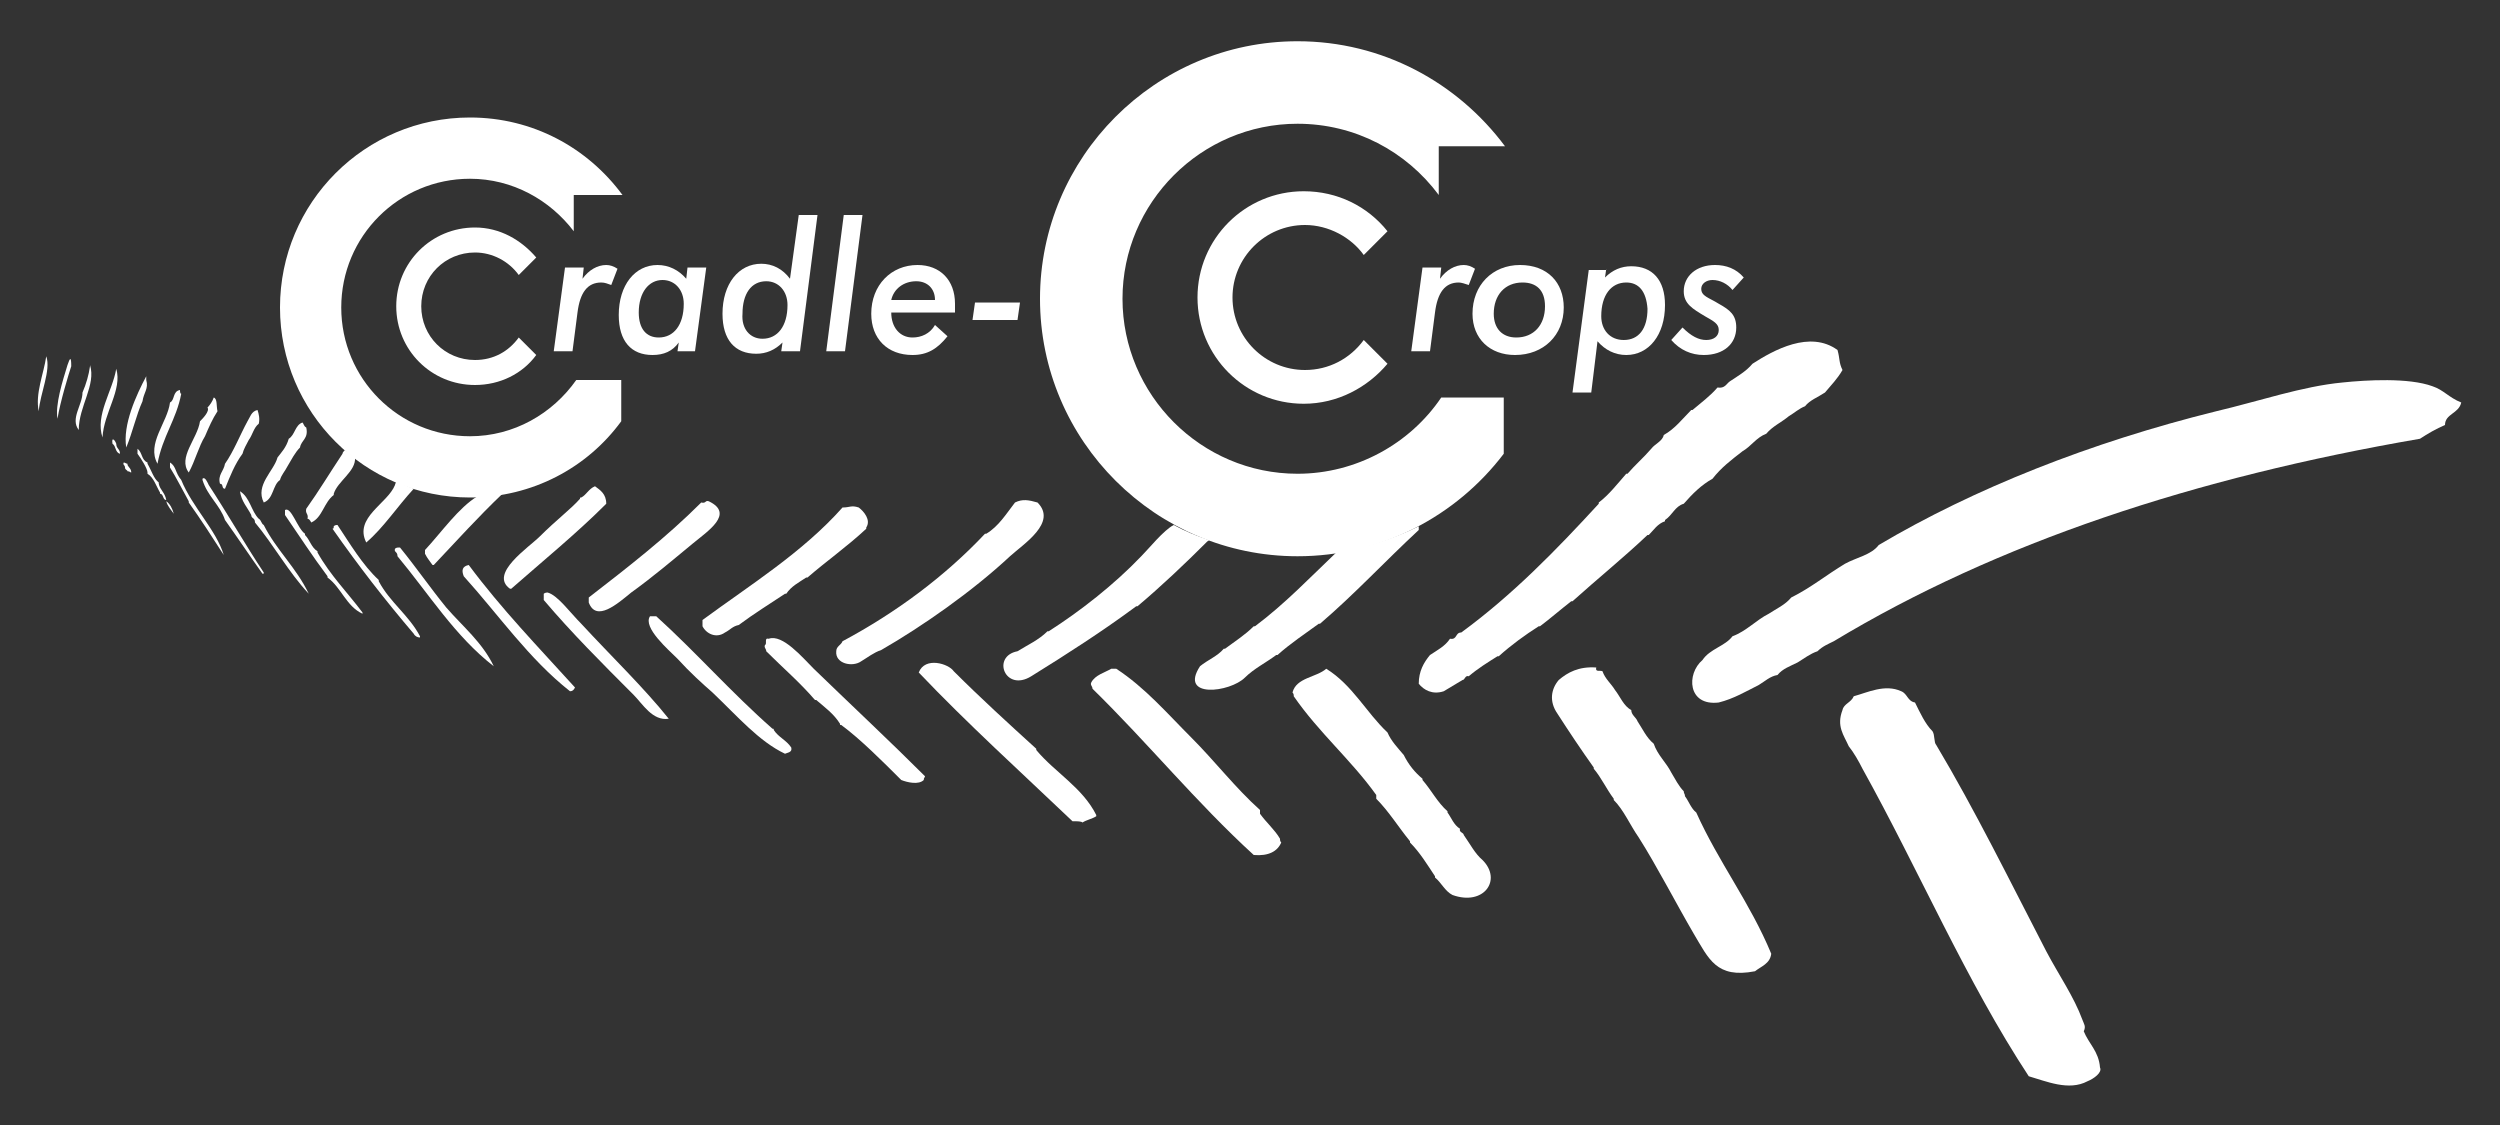 <?xml version="1.0" encoding="utf-8"?>
<!-- Generator: Adobe Illustrator 26.4.1, SVG Export Plug-In . SVG Version: 6.00 Build 0)  -->
<svg version="1.1" id="Laag_1" xmlns="http://www.w3.org/2000/svg" xmlns:xlink="http://www.w3.org/1999/xlink" x="0px" y="0px"
	 viewBox="0 0 200 90" style="enable-background:new 0 0 200 90;" xml:space="preserve">
<rect x="0" y="0" width="200" height="90" fill="#333333" stroke="none"/>
<style type="text/css">
	.st0{fill-rule:evenodd;clip-rule:evenodd;fill:#FFFFFF;}
	.st1{fill:#FFFFFF;}
</style>
<g>
	<g>
		<path class="st0" d="M140.2,29.1c1.7-1.1,4.6-2.7,6.8-1.1c0.2,0.7,0.1,1,0.4,1.6c-0.4,0.7-0.9,1.2-1.4,1.8
			c-0.6,0.4-1.2,0.6-1.6,1.1c-0.5,0.2-0.8,0.5-1.3,0.8c-0.6,0.5-1.3,0.8-1.8,1.4c-0.8,0.3-1.2,1-1.9,1.4c-0.9,0.7-1.7,1.3-2.4,2.2
			c-0.9,0.5-1.6,1.2-2.3,2c-0.7,0.2-0.9,0.9-1.5,1.3c0,0,0,0.1,0,0.1c-0.6,0.2-0.9,0.7-1.3,1.1c0,0-0.1,0-0.1,0
			c-1.9,1.8-4,3.5-6,5.3c0,0-0.1,0-0.1,0c-0.9,0.7-1.7,1.4-2.5,2c0,0-0.1,0-0.1,0c-1.1,0.7-2.2,1.5-3.2,2.4c0,0-0.1,0-0.1,0
			c-0.8,0.5-1.6,1-2.3,1.6c-0.3-0.1-0.3,0.3-0.5,0.3c-0.5,0.3-1,0.6-1.5,0.9c-0.9,0.3-1.6-0.1-2-0.6c0-1,0.4-1.7,0.9-2.3
			c0.6-0.4,1.2-0.7,1.6-1.3c0.6,0.1,0.4-0.5,0.9-0.5c4.1-3,7.6-6.6,11-10.3c0,0,0-0.1,0-0.1c0.8-0.6,1.5-1.5,2.2-2.3
			c0,0,0.1,0,0.1,0c0.6-0.7,1.3-1.3,1.9-2c0.3-0.4,0.9-0.6,1-1.1c0.9-0.5,1.5-1.3,2.2-2c0,0,0.1,0,0.1,0c0.7-0.6,1.4-1.1,2-1.8
			c0.6,0.1,0.7-0.3,1-0.5C139,30.1,139.7,29.7,140.2,29.1z"/>
		<path class="st0" d="M3.7,28.5c0.4,1.1-0.5,3-0.6,4.4C2.8,31.5,3.5,29.9,3.7,28.5z"/>
		<path class="st0" d="M4.6,33.5c-0.2-1.1,0.4-3,0.8-4.3c0.2-0.6,0.3-0.7,0.3,0.1C5.5,29.9,4.8,32.2,4.6,33.5z"/>
		<path class="st0" d="M7.2,29.3c0,0,0-0.1,0-0.1c0.5,1.6-0.9,3.3-0.9,5.2c-0.7-0.9,0.3-2,0.3-3C6.9,30.7,7.1,30,7.2,29.3z"/>
		<path class="st0" d="M9.3,29.5c0.5,1.7-1,3.5-1.1,5.5C7.6,33.2,9,31.3,9.3,29.5z"/>
		<path class="st0" d="M11.4,32.1c-0.5,1.1-0.8,2.5-1.3,3.7c-0.3-1.8,0.8-4.2,1.6-5.7c0,0.1,0,0.2,0,0.3
			C11.9,31.1,11.5,31.4,11.4,32.1z"/>
		<path class="st0" d="M150.3,43.6c7.6-4.5,16.9-8.2,27-10.7c3.4-0.8,6.9-2,10.1-2.3c1.9-0.2,5.3-0.4,7.2,0.3
			c0.9,0.3,1.3,0.9,2.3,1.3c-0.2,0.9-1.3,0.9-1.3,1.8c-0.7,0.3-1.4,0.7-2,1.1c-18,3.1-33.8,8.3-46.9,16.2c-0.4,0.2-0.9,0.4-1.3,0.8
			c-0.6,0.2-1.1,0.6-1.6,0.9c-0.6,0.3-1.2,0.5-1.6,1c-0.6,0.1-1,0.5-1.5,0.8c-1,0.5-2,1.1-3.2,1.4c-2.5,0.3-2.6-2.3-1.3-3.4
			c0.6-0.9,1.8-1.1,2.4-1.9c1.1-0.4,1.9-1.3,2.9-1.8c0.6-0.4,1.3-0.7,1.8-1.3c1.6-0.8,2.8-1.8,4.3-2.7
			C148.5,44.6,149.7,44.4,150.3,43.6z"/>
		<path class="st0" d="M13.6,32.2c0.4-0.2,0.2-0.9,0.8-1c0,0.1,0,0.3,0.1,0.3c-0.4,2.1-1.5,3.4-1.9,5.6
			C11.7,35.5,13.4,33.8,13.6,32.2z"/>
		<path class="st0" d="M16.6,32.6c0.2-0.2,0.4-0.5,0.5-0.8c0.3,0.1,0.2,0.7,0.3,1.1c-0.4,0.6-0.7,1.3-1,2c-0.5,0.8-0.8,2-1.3,2.9
			c-0.9-1.2,0.7-2.7,0.9-4.1C16.2,33.5,16.8,32.9,16.6,32.6z"/>
		<path class="st0" d="M19.8,33.7c0.2-0.3,0.3-0.8,0.8-0.9c0.1,0.3,0.2,0.7,0.1,1.1c-0.4,0.3-0.5,0.9-0.8,1.3
			c-0.2,0.4-0.4,0.7-0.5,1.1c-0.6,0.8-1,1.8-1.4,2.8c-0.3,0-0.1-0.4-0.4-0.4c-0.2-0.7,0.3-1,0.4-1.6C18.7,36.1,19.2,34.8,19.8,33.7z
			"/>
		<path class="st0" d="M23.1,35.1c0.5-0.3,0.5-1.1,1.1-1.3c0.1,0.1,0.1,0.3,0.3,0.4c0.2,0.9-0.4,1-0.5,1.6c-0.4,0.4-0.7,1-1,1.5
			c-0.2,0.4-0.5,0.7-0.6,1.1c-0.6,0.4-0.5,1.5-1.3,1.8c-0.7-1.4,0.8-2.5,1.1-3.6C22.5,36.2,22.9,35.8,23.1,35.1z"/>
		<path class="st0" d="M9,35.5c-0.1-0.6,0.2-0.3,0.3,0c0,0.4,0.3,0.4,0.3,0.8C9.2,36.2,9.3,35.7,9,35.5z"/>
		<path class="st0" d="M11,35.9c0.4,0.3,0.3,0.9,0.8,1.1c0,0,0,0.1,0,0.1c0.3,0.5,0.5,1.2,0.9,1.5c0,0,0,0.1,0,0.1
			c0.1,0.5,0.5,0.7,0.6,1.3c-0.3,0-0.2-0.5-0.5-0.5c0,0,0-0.1,0-0.1c-0.3-0.5-0.5-1.2-1-1.5c0,0,0-0.1,0-0.1c0-0.3-0.5-1.1-0.8-1.5
			C11,36.1,11,36,11,35.9z"/>
		<path class="st0" d="M10,37.4c0-0.2-0.2-0.2-0.1-0.4c0.1,0,0.2,0.1,0.3,0.1c0,0,0,0.1,0,0.1c0.1,0.2,0.3,0.3,0.3,0.6
			c-0.1,0-0.1-0.1-0.3-0.1C10.2,37.6,10,37.6,10,37.4z"/>
		<path class="st0" d="M47.6,38.9c0.4,0.3,0.9,0.6,0.9,1.4c-2.4,2.4-5.1,4.6-7.6,6.8c0,0-0.1,0-0.1,0c-1.7-1.2,1.5-3.3,2.4-4.2
			c1.3-1.3,2.5-2.2,3.2-3c0-0.1,0-0.1,0.1-0.1C46.9,39.6,47.1,39.1,47.6,38.9z"/>
		<path class="st0" d="M20.1,41.2c-0.3-0.6-0.8-1.1-0.9-1.9c0.8,0.5,0.9,1.6,1.5,2.2c0.2,0.1,0.2,0.4,0.4,0.5c1,2,2.6,3.4,3.6,5.5
			c-1.6-1.7-2.8-3.9-4.3-5.7C20.4,41.4,20.1,41.5,20.1,41.2z"/>
		<path class="st0" d="M81.2,40.2c0.6-0.3,1.1-0.2,1.8,0c1.6,1.6-1.1,3.3-2.2,4.3c-3,2.8-7,5.6-10.3,7.5c-0.6,0.2-1.1,0.6-1.6,0.9
			c-0.7,0.5-2.1,0.2-2-0.8c0-0.4,0.4-0.5,0.5-0.8c4.3-2.3,8.2-5.2,11.4-8.6c0,0,0.1,0,0.1,0C79.9,42.1,80.5,41.1,81.2,40.2z"/>
		<path class="st0" d="M56.1,40.2c0.4,0.1,0.3-0.2,0.6-0.1c2.1,1-0.1,2.4-1.3,3.4c-1.7,1.4-3.1,2.6-4.9,3.9
			c-1.1,0.9-2.8,2.4-3.4,0.8c0-0.1,0-0.3,0-0.4C50.2,45.4,53.3,43,56.1,40.2z"/>
		<path class="st0" d="M67.4,40.6c0.6,0,0.7-0.2,1.3,0c0.4,0.3,1,1,0.6,1.6c0,0,0,0.1,0,0.1c-1.5,1.4-3.2,2.6-4.7,3.9
			c0,0-0.1,0-0.1,0c-0.6,0.4-1.2,0.7-1.6,1.3c0,0-0.1,0-0.1,0c-1.2,0.8-2.5,1.6-3.7,2.5c-0.5,0.1-0.7,0.4-1.1,0.6
			c-0.7,0.5-1.5,0.1-1.8-0.5c0-0.2,0-0.3,0-0.5C60,46.8,64.2,44.2,67.4,40.6z"/>
		<path class="st0" d="M22.8,41.1c0-0.1,0-0.2,0-0.3c0.5-0.3,1,1.5,1.6,1.9c0,0,0,0.1,0,0.1c0.4,0.4,0.5,1,1,1.3c0,0,0,0.1,0,0.1
			c1,1.8,2.4,3.2,3.6,4.8c0,0,0,0.1,0,0.1c-1.3-0.6-1.7-2.1-2.8-2.9c0,0,0-0.1,0-0.1c-1.2-1.6-2.3-3.3-3.4-4.9
			C22.8,41.2,22.8,41.1,22.8,41.1z"/>
		<path class="st0" d="M26.7,42.1C26.8,42,26.9,42,27,42c1,1.5,2,3.2,3.3,4.4c0,0,0,0.1,0,0.1c0.9,1.7,2.4,2.7,3.3,4.4
			c0,0,0,0.1,0,0.1c-0.2,0-0.4-0.1-0.5-0.3c-2.3-2.7-4.4-5.4-6.5-8.4C26.7,42.3,26.7,42.2,26.7,42.1z"/>
		<path class="st0" d="M31.6,43.9c0.1-0.1,0.2-0.1,0.4-0.1c1.3,1.6,2.4,3.2,3.7,4.8c1.3,1.5,2.9,2.8,3.8,4.7
			c-3.1-2.4-5.2-5.8-7.7-8.8C31.8,44.1,31.5,44.2,31.6,43.9z"/>
		<path class="st0" d="M37.1,46.1c-0.2-0.5-0.1-0.8,0.4-0.9c2.6,3.5,5.6,6.6,8.5,9.8c-0.1,0.2-0.2,0.3-0.4,0.3
			C42.3,52.7,39.9,49.2,37.1,46.1z"/>
		<path class="st0" d="M43.8,47.4c0.8,0.2,1.8,1.6,2.7,2.5c2.4,2.6,5,5.1,7,7.6c-1.3,0.2-2.1-1.2-2.8-1.9c-2.5-2.5-5-5-7.2-7.6
			c0-0.2,0-0.3,0-0.5C43.5,47.5,43.6,47.4,43.8,47.4z"/>
		<path class="st0" d="M52,49.3c0.2,0,0.3,0,0.5,0c3.2,2.9,6,6.1,9.3,9c0.1,0,0.1,0,0.1,0.1c0.4,0.6,1,0.8,1.4,1.4
			c0.1,0.4-0.3,0.4-0.5,0.5c-2.1-1-3.8-3-5.8-4.9c-0.8-0.7-1.8-1.6-2.8-2.7C53.5,52,51.4,50.2,52,49.3z"/>
		<path class="st0" d="M61.5,51.1c1.1-0.4,2.7,1.5,3.6,2.4c3.1,3,6.2,5.9,8.9,8.6c0,0.1-0.1,0.1-0.1,0.3c-0.4,0.4-1.3,0.2-1.8,0
			c-1.5-1.5-3.3-3.3-4.8-4.4c-0.1,0-0.1,0-0.1-0.1c-0.5-0.8-1.2-1.3-1.9-1.9c0,0-0.1,0-0.1,0c-1.2-1.4-2.6-2.6-3.9-3.9
			c0-0.2-0.2-0.3-0.1-0.5C61.4,51.5,61.1,51,61.5,51.1z"/>
		<path class="st0" d="M73.5,53.8c0.5-1.3,2.4-0.7,2.8-0.1c2.1,2.1,4.4,4.2,6.6,6.2c0,0,0,0.1,0,0.1c1.5,1.8,3.7,3,4.8,5.2
			c0,0,0,0.1,0,0.1c-0.3,0.2-0.8,0.3-1.1,0.5c-0.1-0.1-0.4-0.1-0.8-0.1C81.6,61.7,77.4,57.9,73.5,53.8z"/>
		<path class="st0" d="M124.7,54.4c0.7-0.6,1.6-1.1,3-1c-0.1,0.4,0.3,0.2,0.5,0.3c0.2,0.6,0.7,1,1,1.5c0.4,0.5,0.7,1.3,1.3,1.6
			c0,0.4,0.4,0.6,0.5,0.9c0.4,0.6,0.7,1.3,1.3,1.8c0.3,0.9,1,1.5,1.4,2.3c0.3,0.5,0.6,1.1,1,1.5c0,0.2,0.1,0.2,0.1,0.4
			c0.3,0.4,0.5,1,0.9,1.3c1.8,4,4.3,7.2,6,11.3c-0.1,0.8-0.8,1-1.3,1.4c-3.1,0.6-3.7-1-4.9-3c-1.4-2.4-3-5.5-4.4-7.7
			c-0.7-1-1.2-2.2-2-3c0,0,0-0.1,0-0.1c-0.6-0.8-1-1.7-1.6-2.4c0,0,0-0.1,0-0.1c-1-1.4-2-2.9-2.9-4.3
			C123.9,56.1,124.1,55.1,124.7,54.4z"/>
		<path class="st0" d="M88.9,53.5c0.1,0,0.3,0,0.4,0c2.3,1.5,4.1,3.6,6,5.5c1.9,1.9,3.5,4,5.5,5.8c0,0.1,0,0.2,0,0.3
			c0.5,0.7,1.2,1.3,1.6,2c0,0.1,0,0.2,0.1,0.3c-0.3,0.7-1,1.1-2.2,1c-4.6-4.2-8.5-9-12.9-13.3c0-0.2-0.2-0.3-0.1-0.5
			C87.6,54,88.4,53.8,88.9,53.5z"/>
		<path class="st0" d="M103.5,55.7c0-0.1,0-0.2-0.1-0.3c0.3-1.2,1.9-1.2,2.7-1.9c2.1,1.3,3.2,3.5,4.9,5.1c0.3,0.7,0.8,1.2,1.3,1.8
			c0.4,0.8,0.9,1.4,1.5,1.9c0,0,0,0.1,0,0.1c0.7,0.8,1.2,1.8,2,2.5c0,0,0,0.1,0,0.1c0.3,0.4,0.5,1,1,1.3c-0.1,0.3,0.3,0.3,0.3,0.5
			c0.5,0.7,0.9,1.5,1.5,2c1.6,1.6,0.1,3.7-2.4,2.8c-0.6-0.3-0.9-1-1.4-1.4c0,0,0-0.1,0-0.1c-0.6-0.9-1.2-1.9-2-2.7c0,0,0-0.1,0-0.1
			c-0.9-1.1-1.7-2.4-2.7-3.4c0-0.1,0-0.2,0-0.3C108.1,60.8,105.5,58.6,103.5,55.7z"/>
		<path class="st0" d="M148.3,55.7c1.1-0.3,2.5-1,3.8-0.4c0.5,0.2,0.5,0.8,1.1,0.9c0.4,0.8,0.8,1.7,1.4,2.3c0.2,0.3,0.1,0.9,0.3,1.1
			c3.1,5.2,5.9,10.9,8.8,16.5c1,1.9,2.2,3.6,2.9,5.5c0.1,0.3,0.3,0.5,0.1,0.9c0.4,1,1.2,1.6,1.3,2.9c0.2,0.4-0.5,0.9-1,1.1
			c-1.5,0.8-3.3,0-4.7-0.4c-5-7.6-8.8-16.5-13.3-24.6c-0.3-0.6-0.7-1.3-1.1-1.8c-0.4-0.9-1-1.6-0.5-2.9
			C147.5,56.3,148.1,56.2,148.3,55.7z"/>
		<path class="st0" d="M13.6,37.4c0-0.1,0-0.3,0-0.4c0.5,0.3,0.4,0.8,0.9,1.4c0.9,2.2,2.8,4,3.4,6c-0.9-1.4-1.8-2.8-2.8-4.2
			c0,0,0-0.1,0-0.1C14.6,39.2,14.1,38.2,13.6,37.4z"/>
		<path class="st0" d="M16.2,38.4c0,0,0-0.1,0-0.1c0.2-0.2,0.4,0.3,0.5,0.5c1.5,2.3,3,4.9,4.4,7c0,0.1,0,0.1-0.1,0.1
			c-1-1.4-2-2.9-3-4.3C17.6,40.4,16.6,39.7,16.2,38.4z"/>
		<path class="st0" d="M13.3,40.1c0.3,0.2,0.5,0.6,0.6,1C13.7,40.8,13.4,40.5,13.3,40.1z"/>
	</g>
	<g>
		<path class="st1" d="M48.1,22.6c-1.1,0-1.7,0.8-1.9,2.4l-0.4,3.1h-1.5l0.9-6.7h1.5l-0.1,0.9c0.5-0.7,1.2-1.1,1.9-1.1
			c0.3,0,0.6,0.1,0.9,0.3l-0.5,1.3C48.6,22.7,48.4,22.6,48.1,22.6z"/>
		<path class="st1" d="M54.2,28.1l0.1-0.7c-0.5,0.7-1.2,1-2.1,1c-1.7,0-2.7-1.1-2.7-3.2c0-2.4,1.3-4,3.1-4c0.9,0,1.7,0.4,2.3,1.1
			l0.1-0.9h1.5l-0.9,6.7H54.2z M52.7,27c1.2,0,2-1,2-2.7c0-1.1-0.7-1.9-1.7-1.9c-1.1,0-1.9,1-1.9,2.6C51.1,26.3,51.7,27,52.7,27z"/>
		<path class="st1" d="M62.5,28.1l0.1-0.7c-0.6,0.6-1.3,0.9-2.1,0.9c-1.7,0-2.7-1.1-2.7-3.2c0-2.4,1.3-4,3.1-4
			c0.9,0,1.7,0.4,2.3,1.2l0.7-5.1h1.5L64,28.1H62.5z M61,27.1c1.2,0,2-1,2-2.7c0-1.1-0.7-1.9-1.7-1.9c-1.2,0-1.9,1-1.9,2.6
			C59.3,26.3,60,27.1,61,27.1z"/>
		<path class="st1" d="M66.1,28.1l1.4-10.9H69l-1.4,10.9H66.1z"/>
		<path class="st1" d="M75.8,26.9c-0.8,1-1.6,1.5-2.8,1.5c-2,0-3.3-1.3-3.3-3.3c0-2.3,1.6-3.9,3.7-3.9c1.8,0,3,1.2,3,3.1
			c0,0.2,0,0.4,0,0.7h-5.1c0,1.2,0.7,2,1.7,2c0.7,0,1.4-0.3,1.8-1L75.8,26.9z M74.8,24c0-0.9-0.6-1.5-1.5-1.5c-1,0-1.8,0.6-2,1.5
			H74.8z"/>
		<path class="st1" d="M78,24.2h3.6l-0.2,1.4h-3.6L78,24.2z"/>
	</g>
	<g>
		<path class="st1" d="M116.7,22.6c-1.1,0-1.7,0.8-1.9,2.4l-0.4,3.1h-1.5l0.9-6.7h1.5l-0.1,0.9c0.5-0.7,1.2-1.1,1.9-1.1
			c0.3,0,0.6,0.1,0.9,0.3l-0.5,1.3C117.2,22.7,116.9,22.6,116.7,22.6z"/>
		<path class="st1" d="M125.1,24.6c0,2.2-1.6,3.8-3.9,3.8c-2,0-3.4-1.3-3.4-3.3c0-2.3,1.6-3.9,3.8-3.9
			C123.8,21.2,125.1,22.6,125.1,24.6z M119.5,25.1c0,1.2,0.7,1.9,1.8,1.9c1.4,0,2.3-1,2.3-2.5c0-1.3-0.7-1.9-1.8-1.9
			C120.4,22.6,119.5,23.6,119.5,25.1z"/>
		<path class="st1" d="M128.5,21.5l-0.1,0.7c0.6-0.6,1.3-0.9,2.1-0.9c1.7,0,2.7,1.1,2.7,3.1c0,2.4-1.3,4-3.1,4
			c-0.9,0-1.7-0.4-2.3-1.1l-0.5,4.1h-1.5l1.3-9.8H128.5z M130.1,22.6c-1.2,0-2,1-2,2.7c0,1.1,0.7,1.9,1.8,1.9c1.2,0,1.9-0.9,1.9-2.5
			C131.7,23.3,131.1,22.6,130.1,22.6z"/>
		<path class="st1" d="M136.5,27.2c0.6,0,1-0.3,1-0.8c0-0.5-0.4-0.7-1.1-1.1c-1-0.6-1.7-1-1.7-2c0-1.2,1-2.1,2.5-2.1
			c0.9,0,1.7,0.3,2.3,1l-0.9,1c-0.4-0.5-1-0.8-1.6-0.8c-0.5,0-0.9,0.3-0.9,0.7c0,0.6,0.6,0.7,1.4,1.2c0.9,0.5,1.4,0.9,1.4,1.9
			c0,1.3-1,2.2-2.6,2.2c-1,0-1.9-0.4-2.6-1.2l0.9-1C135.3,26.9,135.9,27.2,136.5,27.2z"/>
	</g>
	<path class="st0" d="M28.4,36.6c-0.3-0.2-0.5-0.4-0.8-0.6c-0.1,0.1-0.2,0.2-0.2,0.3c-1,1.5-1.9,3-2.9,4.4c-0.1,0.4,0.2,0.4,0.1,0.8
		c0.1,0,0.2,0.1,0.3,0.3c0.9-0.4,1-1.6,1.8-2.2c0,0,0-0.1,0-0.1C27,38.5,28.5,37.7,28.4,36.6C28.4,36.6,28.4,36.6,28.4,36.6z"/>
	<path class="st0" d="M93.9,42c-0.8,0.4-2,1.9-2.6,2.5c-2.2,2.3-4.9,4.4-7.4,6c0,0-0.1,0-0.1,0c-0.7,0.7-1.6,1.1-2.4,1.6
		c-2.1,0.4-1,3.3,1.1,2c2.9-1.8,5.7-3.6,8.4-5.6c0,0,0.1,0,0.1,0c1.9-1.6,3.8-3.4,5.6-5.2c0,0,0.1,0,0.1-0.1
		C95.8,42.9,94.8,42.5,93.9,42z"/>
	<path class="st1" d="M109.1,27.2c-1.1,1.5-2.8,2.4-4.7,2.4c-3.2,0-5.8-2.6-5.8-5.8c0-3.2,2.6-5.8,5.8-5.8c1.9,0,3.7,1,4.7,2.4
		l1.9-1.9c-1.6-2-4-3.2-6.7-3.2c-4.7,0-8.5,3.8-8.5,8.5c0,4.7,3.8,8.5,8.5,8.5c2.7,0,5.1-1.3,6.7-3.2L109.1,27.2z"/>
	<path class="st1" d="M41.5,27c-0.8,1.1-2,1.8-3.5,1.8c-2.4,0-4.3-1.9-4.3-4.3c0-2.4,1.9-4.3,4.3-4.3c1.4,0,2.7,0.7,3.5,1.8l1.4-1.4
		c-1.2-1.4-2.9-2.4-4.9-2.4c-3.5,0-6.3,2.8-6.3,6.3c0,3.5,2.8,6.3,6.3,6.3c2,0,3.8-0.9,4.9-2.4L41.5,27z"/>
	<path class="st0" d="M31.7,38.5c0,0.1-0.1,0.2-0.1,0.3c-0.6,1.5-3.3,2.6-2.3,4.6c1.4-1.2,2.5-2.9,3.8-4.3
		C32.6,38.9,32.1,38.7,31.7,38.5z"/>
	<path class="st0" d="M38.2,39.7c-1.5,0.9-2.9,2.9-4.2,4.3c0,0.1,0,0.2,0,0.3c0.2,0.4,0.4,0.6,0.6,0.9c0,0,0.1,0,0.1,0
		c1.8-1.9,3.6-3.9,5.5-5.7C39.6,39.6,38.9,39.7,38.2,39.7z"/>
	<path class="st1" d="M49.7,30.4h-3.6c-1.9,2.7-5,4.5-8.5,4.5c-5.7,0-10.3-4.6-10.3-10.3c0-5.7,4.6-10.3,10.3-10.3
		c3.4,0,6.4,1.7,8.3,4.2v-2.9h3.9c-2.8-3.8-7.2-6.2-12.2-6.2c-8.4,0-15.2,6.8-15.2,15.2c0,8.4,6.8,15.2,15.2,15.2
		c5,0,9.4-2.4,12.1-6.1V30.4z"/>
	<path class="st0" d="M106.9,44.2C106.9,44.2,106.9,44.2,106.9,44.2c-2.1,2-4.1,4.1-6.5,5.9c0,0-0.1,0-0.1,0
		c-0.7,0.7-1.5,1.2-2.3,1.8c0,0-0.1,0-0.1,0c-0.5,0.6-1.3,0.9-1.9,1.4c-1.7,2.6,2.4,2.1,3.6,0.9c0.7-0.7,1.7-1.2,2.5-1.8
		c0,0,0.1,0,0.1,0c1-0.9,2.2-1.7,3.3-2.5c0,0,0.1,0,0.1,0c2.8-2.4,5.2-5,7.9-7.5c0-0.1,0-0.2,0-0.3
		C111.5,43.1,109.3,43.8,106.9,44.2z"/>
	<path class="st1" d="M120.2,31.8h-4.9c-2.5,3.7-6.8,6.1-11.5,6.1c-7.7,0-14-6.3-14-14c0-7.7,6.3-14,14-14c4.6,0,8.7,2.2,11.3,5.7
		v-3.9h5.3c-3.8-5.1-9.8-8.4-16.6-8.4c-11.4,0-20.6,9.3-20.6,20.6c0,11.4,9.3,20.6,20.6,20.6c6.7,0,12.7-3.2,16.5-8.2V31.8z"/>
</g>
</svg>
